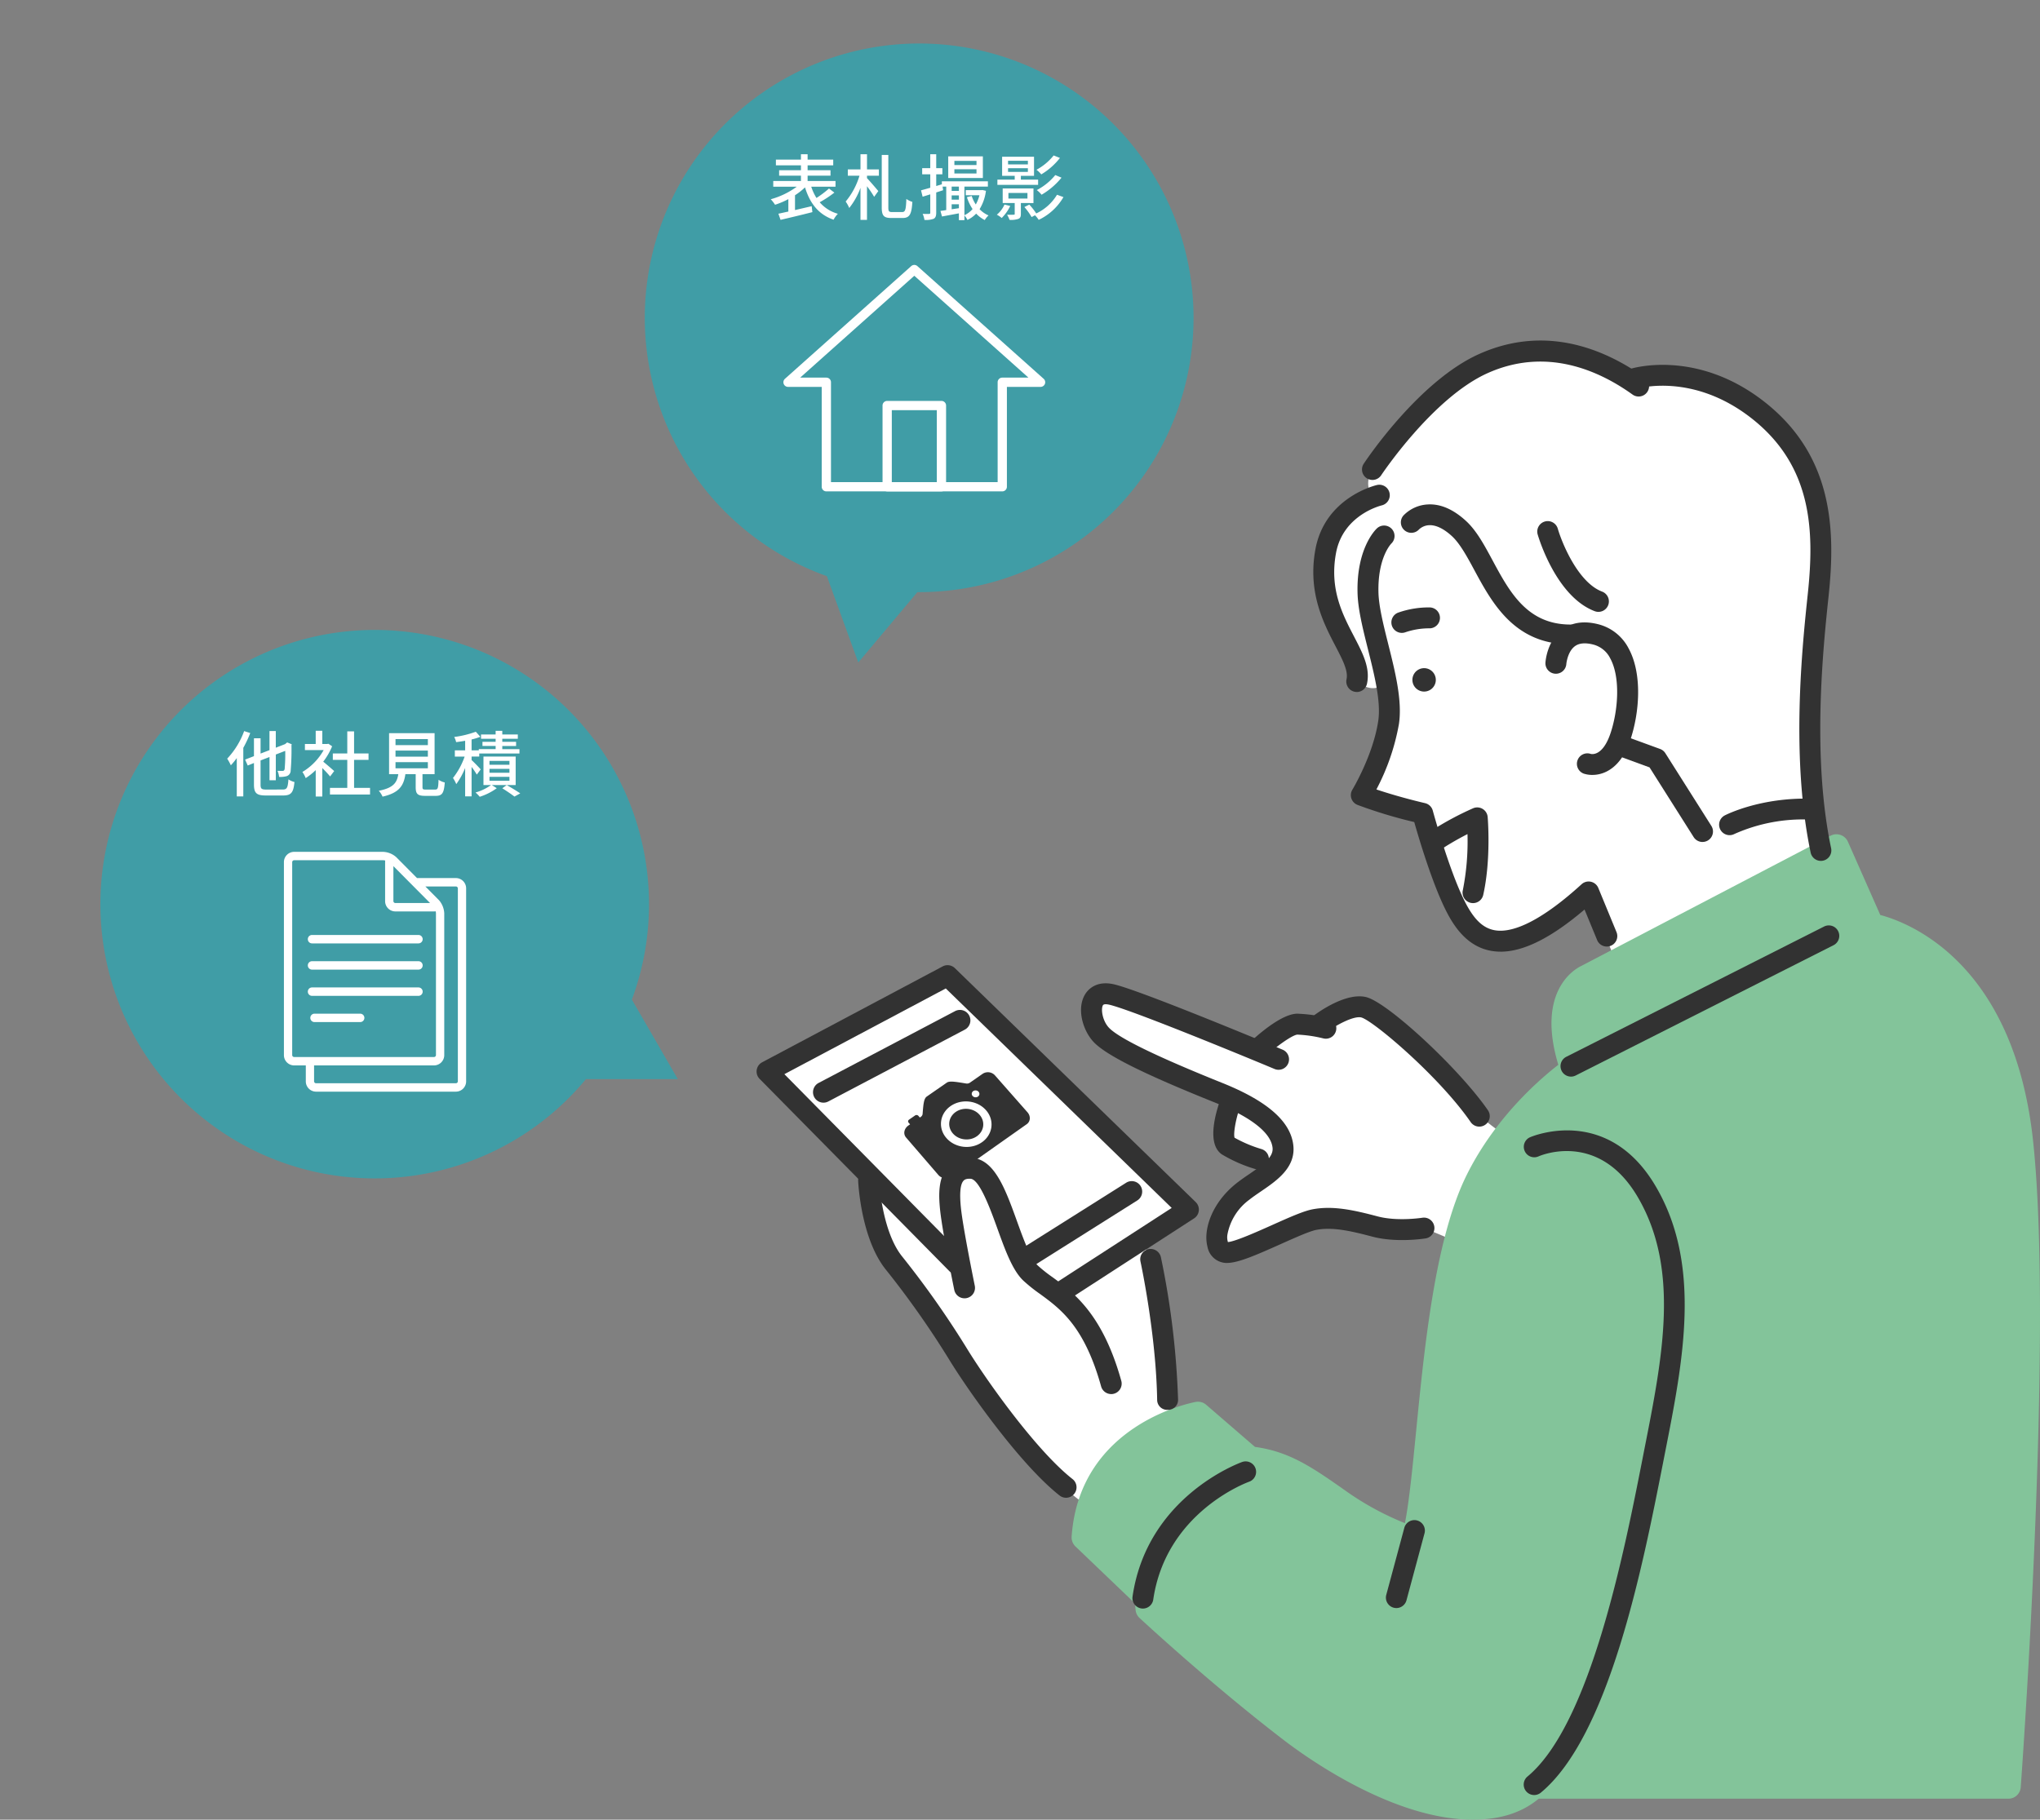<svg xmlns="http://www.w3.org/2000/svg" width="484.594" height="432.375" viewBox="0 0 484.594 432.375"><rect x="0" y="0" width="484.594" height="432.375" fill="#808080" stroke="none"/><g transform="translate(179.727 80.914)"><path d="M856.123,133.232s-3.839-25.849-2.061-45.788S865.5,17.067,810.215,20.059c0,0-17.222-11.344-32.526-4.3S749.6,41.642,749.6,41.642a5.942,5.942,0,0,0,0,6.637s-9.581,4.1-11.573,14.789,8.226,21.371,7.84,28.954c0,0,4.5,3.812,6.9-.392,0,0,2.355,14.253-5.822,27.394l14.581,4.321s6.544,23.776,13.144,29.1,18.255-3.21,26.346-10.253l7.182,18.558s40-15.018,47.919-27.517" transform="translate(-603.306 -11.002)" fill="#fff"/><path d="M535.28,886.4l-5.55-4.248s-21.748-23.919-27.486-25.878-10.405,4.017-10.405,4.017-6.72-1.507-14.572,5.828l-33.406-12.455s-8.008-2.309-5.52,6.627,32.377,17.552,32.377,17.552-2.41,8.674-.739,11.338,10.958,5.362,10.958,5.362-7.176,3.717-9.858,7.89-6.8,15.076,2.072,11.364,17.1-9.735,28.929-6.151,14.566,1.1,14.566,1.1l7.681,3.227Z" transform="translate(-358.057 -697.858)" fill="#fff"/><path d="M13.638,850.771l42.884-22.783,57.207,55.588-10.815,7a125.683,125.683,0,0,1,5.874,38.367l3,4.4-21.57,20.992s-8.041-5.087-16.232-15.706-21.4-33.252-25.549-37.491-10.175-10.086-10.68-25.921Z" transform="translate(-11.152 -677.08)" fill="#fff"/><g transform="translate(120 -145)"><path d="M130.324,65.164A65.162,65.162,0,1,0,54.251,129.4l10.911,18.9,10.912-18.9a65.164,65.164,0,0,0,54.25-64.233" transform="matrix(0.985, 0.174, -0.174, 0.985, -134.228, 64.086)" fill="#409da6"/><path d="M14.331-6.12a24.24,24.24,0,0,1-2.975,2.244,12.012,12.012,0,0,1-1.241-2.669h5.763v-1.36H9.248V-9.18h5.44v-1.292H9.248v-1.156h6.086v-1.36H9.248v-1.275H7.667v1.275H1.717v1.36h5.95v1.156H2.482V-9.18H7.667v1.275H1.088v1.36H6.664A18.9,18.9,0,0,1,.493-3.57a8.231,8.231,0,0,1,1.02,1.309A19.143,19.143,0,0,0,4.675-3.6V-.646c-.884.187-1.683.374-2.363.51l.51,1.462C4.862.85,7.735.17,10.387-.51l-.17-1.411c-1.326.306-2.686.629-3.961.918V-4.522a15.858,15.858,0,0,0,2.38-1.87C9.792-2.584,11.849.051,15.419,1.292a5.977,5.977,0,0,1,1.02-1.411,8.774,8.774,0,0,1-4.318-2.737,26.186,26.186,0,0,0,3.485-2.295Zm9.027-8.143H21.811v3.6H18.8v1.5h2.771a17.325,17.325,0,0,1-3.281,6.137,8.38,8.38,0,0,1,.85,1.53,17.013,17.013,0,0,0,2.669-4.777v7.6h1.547v-7.99a25.358,25.358,0,0,1,1.7,2.516l.986-1.36c-.374-.476-2.057-2.431-2.686-3.077v-.578H26.18v-1.5H23.358ZM29.308-.527c-.731,0-.884-.17-.884-1.1V-14.093H26.86V-1.666c0,2.006.476,2.55,2.278,2.55h2.686c1.734,0,2.125-1,2.312-3.825a5.062,5.062,0,0,1-1.428-.7c-.1,2.5-.238,3.111-.986,3.111ZM49.368-11.7H44.115v-.986h5.253Zm0,2.006H44.115v-1h5.253Zm1.513-4.063H42.653v5.134h8.228ZM43.469-1.19V-2.38h1.717v.935Zm0-3.3h1.717v1.02H43.469Zm1.717-2.091v1.02H43.469v-1.02Zm5.593.816-.255.034H46.818v1.207h3.247A8.811,8.811,0,0,1,49.2-2.329a8.229,8.229,0,0,1-.969-2.023l-1.139.289a10.813,10.813,0,0,0,1.343,2.822A5.73,5.73,0,0,1,46.5.221v-6.8h5.576V-7.837H41.14v.714L39.8-6.715V-9.5h1.462v-1.462H39.8v-3.3H38.386v3.3H36.465V-9.5h1.921v3.2c-.816.238-1.581.442-2.193.612l.374,1.513c.561-.17,1.173-.357,1.819-.561V-.374c0,.221-.085.289-.306.289-.187.017-.816.017-1.5-.017a5.725,5.725,0,0,1,.425,1.445A5.37,5.37,0,0,0,39.2,1.071c.442-.255.6-.68.6-1.445V-5.185l1.632-.527-.119-.867h.867V-1q-.765.127-1.377.2L41.174.527C42.33.306,43.758.051,45.186-.221V1.394H46.5V.289a4.124,4.124,0,0,1,.714,1.054,6.953,6.953,0,0,0,2.074-1.5,7.468,7.468,0,0,0,2.04,1.53,5.129,5.129,0,0,1,.9-1.1A6.559,6.559,0,0,1,50.1-1.207a11.009,11.009,0,0,0,1.513-4.369Zm16.915-8.211a13.262,13.262,0,0,1-4.08,3.4,6.413,6.413,0,0,1,1.139,1.1,15.921,15.921,0,0,0,4.437-3.91Zm.391,4.658a13.991,13.991,0,0,1-4.4,3.57,5.884,5.884,0,0,1,1.139,1.105A17.421,17.421,0,0,0,69.564-8.7Zm-11.22-1.632h4.709v.884H56.865Zm0-1.768h4.709v.867H56.865Zm7.14,4.488h-4.1v-.9h3.128v-4.539H55.454v4.539h2.992v.9H54.332v1.241h9.673Zm-7.99,5.916A6.488,6.488,0,0,1,54.2.1a6.264,6.264,0,0,1,1.156.782,10.258,10.258,0,0,0,2.023-2.856Zm.935-2.754h4.522V-3.74H56.95Zm5.95,2.4V-6.137H55.59v3.468h2.856v2.55c0,.187-.051.221-.238.221a15.454,15.454,0,0,1-1.581,0,5.378,5.378,0,0,1,.578,1.224,5.37,5.37,0,0,0,2.074-.221c.493-.187.629-.527.629-1.19V-2.669Zm5.593-1.972A11.4,11.4,0,0,1,63.563-.2,16.43,16.43,0,0,0,61.914-2.3l-1.173.578A14.447,14.447,0,0,1,62.458.663l.8-.425a5.524,5.524,0,0,1,.884,1.088A13.428,13.428,0,0,0,70.023-4.08Z" transform="translate(-117.132 115)" fill="#fff"/><g transform="translate(-113.177 127.49)"><g transform="translate(0.646 0.646)"><path d="M52.854,54.672H11.063a1.1,1.1,0,0,1-1.1-1.1V29.841h-8a1.1,1.1,0,0,1-.733-1.921L31.226,1.143a1.1,1.1,0,0,1,1.465,0L62.686,27.921a1.1,1.1,0,0,1-.733,1.921h-8V53.572A1.1,1.1,0,0,1,52.854,54.672Zm-40.691-2.2H51.754V28.741a1.1,1.1,0,0,1,1.1-1.1h6.215L31.958,3.438,4.848,27.641h6.216a1.1,1.1,0,0,1,1.1,1.1Z" transform="translate(-1.964 -1.964)" fill="#fff"/><path d="M0-1.1H12.894a1.1,1.1,0,0,1,1.1,1.1V19.3a1.1,1.1,0,0,1-1.1,1.1H0a1.1,1.1,0,0,1-1.1-1.1V0A1.1,1.1,0,0,1,0-1.1ZM11.794,1.1H1.1V18.2H11.794Z" transform="translate(23.548 32.312)" fill="#fff"/></g></g></g><g transform="translate(0 -10)"><path d="M130.324,65.164A65.162,65.162,0,1,0,54.251,129.4l10.911,18.9,10.912-18.9a65.164,65.164,0,0,0,54.25-64.233" transform="translate(-179.727 167.78) rotate(-60)" fill="#409da6"/><g transform="translate(-112.284 131.49)"><g transform="translate(0 0)"><path d="M40.862,6.23H31.618l-4.88-4.914a2.6,2.6,0,0,0-.231-.205A5.005,5.005,0,0,0,23.583,0H2.423A2.444,2.444,0,0,0,0,2.456V48.288a2.444,2.444,0,0,0,2.423,2.459H5.2v3.774a2.444,2.444,0,0,0,2.423,2.459H40.862a2.444,2.444,0,0,0,2.423-2.459V8.689A2.444,2.444,0,0,0,40.862,6.23M26.006,3.391l8.711,8.771H26.462a.466.466,0,0,1-.456-.463ZM1.967,48.288V2.456a.466.466,0,0,1,.456-.463h21.16a2,2,0,0,1,.484.073,2.694,2.694,0,0,0-.028.39V11.7a2.444,2.444,0,0,0,2.423,2.459h9.2a2.575,2.575,0,0,0,.384-.028,2.052,2.052,0,0,1,.072.49V48.288a.466.466,0,0,1-.456.463H2.423a.466.466,0,0,1-.456-.463m39.352,6.233a.466.466,0,0,1-.456.463H7.621a.466.466,0,0,1-.456-.463V50.746h28.5a2.444,2.444,0,0,0,2.423-2.459V14.62a5.122,5.122,0,0,0-1.1-2.953,2.668,2.668,0,0,0-.214-.244L33.6,8.226h7.263a.466.466,0,0,1,.456.463Z" transform="translate(0 0.003)" fill="#fff"/><path d="M25.282,1H0A1,1,0,0,1-1,0,1,1,0,0,1,0-1H25.282a1,1,0,0,1,1,1A1,1,0,0,1,25.282,1Z" transform="translate(6.68 20.756)" fill="#fff"/><path d="M25.282,1H0A1,1,0,0,1-1,0,1,1,0,0,1,0-1H25.282a1,1,0,0,1,1,1A1,1,0,0,1,25.282,1Z" transform="translate(6.68 26.989)" fill="#fff"/><path d="M25.282,1H0A1,1,0,0,1-1,0,1,1,0,0,1,0-1H25.282a1,1,0,0,1,1,1A1,1,0,0,1,25.282,1Z" transform="translate(6.68 33.222)" fill="#fff"/><path d="M10.845,1H0A1,1,0,0,1-1,0,1,1,0,0,1,0-1H10.845a1,1,0,0,1,1,1A1,1,0,0,1,10.845,1Z" transform="translate(7.271 39.455)" fill="#fff"/></g></g><path d="M4.4-14.2A18.9,18.9,0,0,1,.374-7.65a12.129,12.129,0,0,1,.867,1.581A18.566,18.566,0,0,0,2.652-7.786V1.326H4.2V-10.217a27.428,27.428,0,0,0,1.649-3.519ZM9.673-.306C8.5-.306,8.3-.51,8.3-1.5V-7.225l2.125-.816v5.525h1.5v-6.12L14.161-9.5a40.947,40.947,0,0,1-.136,4.318c-.1.374-.255.442-.51.442-.221,0-.765,0-1.19-.017A4.527,4.527,0,0,1,12.7-3.315a5.694,5.694,0,0,0,1.785-.17,1.4,1.4,0,0,0,.969-1.343,57.741,57.741,0,0,0,.187-6l.068-.238-1.088-.442-.272.221-.238.187-2.193.85v-3.961h-1.5v4.539L8.3-8.857v-3.638H6.732v4.25l-2.108.816.629,1.411,1.479-.6v5.1c0,2.074.629,2.618,2.839,2.618h4.114c1.955,0,2.431-.782,2.669-3.2a4.47,4.47,0,0,1-1.428-.629c-.153,1.955-.34,2.414-1.343,2.414Zm16.116-4.4c-.391-.357-1.8-1.581-2.6-2.227A15.71,15.71,0,0,0,25.3-10.591l-.884-.6-.272.051H22.967v-3.128H21.4v3.128H18.836V-9.69H23.29a14.01,14.01,0,0,1-5.049,5.2,7.465,7.465,0,0,1,.782,1.462,14.978,14.978,0,0,0,2.38-1.9V1.343h1.564V-5.423c.7.7,1.462,1.513,1.853,2.006ZM30.515-.7V-7.361h3.434v-1.53H30.515v-5.236H28.9v5.236H25.466v1.53H28.9V-.7H24.786V.867h9.52V-.7Zm9.843-6.12h7.684v1.462H40.358Zm0-2.754h7.684v1.445H40.358Zm0-2.72h7.684v1.428H40.358ZM47.566-.306c-.68,0-.8-.068-.8-.578V-3.961H49.64V-13.7H38.828v9.741h2.193C40.7-1.938,39.865-.7,36.38-.017a4.9,4.9,0,0,1,.9,1.394c3.978-.9,5.032-2.635,5.423-5.338h2.448V-.884c0,1.6.442,2.074,2.227,2.074H49.9c1.53,0,1.972-.629,2.159-3.179a4.452,4.452,0,0,1-1.479-.646c-.068,2.057-.17,2.329-.833,2.329ZM60.588-5.1c-.306-.374-1.6-1.717-2.159-2.21v-.833h1.819v-.731H69.8V-9.911h-4.08v-.748H69v-.986H65.722v-.731h3.689V-13.4H65.722v-.867H64.141v.867H60.673v1.02h3.468v.731H61.013v.986h3.128v.748h-4v.289H58.429v-2.584a17.088,17.088,0,0,0,2.091-.629l-1.088-1.207A23.681,23.681,0,0,1,54.3-12.8a4.873,4.873,0,0,1,.459,1.224c.68-.085,1.411-.187,2.142-.323v2.278H54.451v1.479H56.78A17.42,17.42,0,0,1,54.009-3.06,8.581,8.581,0,0,1,54.791-1.6,17.784,17.784,0,0,0,56.9-5.44V1.309h1.53v-7A18.5,18.5,0,0,1,59.67-3.859Zm6.834-1.1H62.679v-.918h4.743Zm0,1.9H62.679v-.935h4.743Zm0,1.9H62.679v-.935h4.743ZM68.9-8.143h-7.65v6.766h1.8A11.643,11.643,0,0,1,59.364.391a8.091,8.091,0,0,1,1,1.02,14.137,14.137,0,0,0,4.046-2.04L63.24-1.377H68.9ZM65.722-.612C66.759.034,67.949.85,68.612,1.36L69.989.6C69.207.068,67.9-.731,66.776-1.377Z" transform="translate(-126.132 117)" fill="#fff"/></g><path d="M638.972,716.556c-4.549-42.436-29.549-51.9-36.3-53.693l-7.686-17.4a2.982,2.982,0,0,0-4.109-1.438l-59.231,30.952c-1.5.712-10.764,5.927-5.452,23.491-4.258,3.282-14.92,12.407-21.746,26.133-7.508,15.1-10.026,40.592-12.05,61.076-.868,8.782-1.639,16.592-2.643,21.7A68.626,68.626,0,0,1,476.4,800.2l-.44-.311c-8.065-5.675-13.49-9.493-21.823-10.634l-11.59-10.008a2.983,2.983,0,0,0-2.441-.685c-.276.046-27.624,4.921-29.522,31.992a2.978,2.978,0,0,0,.913,2.362l14.13,13.528.152,1.574a2.967,2.967,0,0,0,.935,1.888c.169.157,17.092,15.886,34.445,29.152,5.77,4.41,26.046,18.77,44.731,18.77,6.226,0,11.481-1.517,15.641-4.979h111.53a2.932,2.932,0,0,0,2.974-2.7c.08-1.069,7.882-107.449,2.935-153.594" transform="translate(-335.747 -526.371)" fill="#83c49a"/><path d="M72.176,894.593a2.485,2.485,0,0,1-1.353-4.572l27.785-17.987L44.937,819.882,6.6,840.249l42.833,43.417a2.486,2.486,0,0,1-3.539,3.491L.716,841.366a2.486,2.486,0,0,1,.6-3.941L44.2,814.642a2.488,2.488,0,0,1,2.9.413l57.207,55.588a2.485,2.485,0,0,1-.382,3.869l-30.4,19.682a2.476,2.476,0,0,1-1.348.4" transform="translate(0 -665.929)" fill="#323232"/><path d="M76.014,894.718a2.486,2.486,0,0,1-1.16-4.686l32.414-17.064a2.485,2.485,0,1,1,2.316,4.4L77.17,894.43a2.467,2.467,0,0,1-1.156.287" transform="translate(-60.125 -713.627)" fill="#323232"/><path d="M345.775,1115.92a2.486,2.486,0,0,1-1.328-4.589l24.095-15.19a2.486,2.486,0,0,1,2.65,4.206l-24.094,15.19a2.474,2.474,0,0,1-1.323.383" transform="translate(-280.719 -896.047)" fill="#323232"/><g transform="translate(32.094 170.746)"><path d="M8.843,2.871a3.568,3.568,0,0,1,.731,1.294A3.305,3.305,0,0,1,9.7,5.556a3.349,3.349,0,0,1-.465,1.325A3.68,3.68,0,0,1,8.2,7.976a4.152,4.152,0,0,1-1.432.64A4.474,4.474,0,0,1,5.216,8.7a4.422,4.422,0,0,1-1.481-.442,4.03,4.03,0,0,1-1.228-.951,3.564,3.564,0,0,1-.727-1.3,3.3,3.3,0,0,1-.117-1.393A3.352,3.352,0,0,1,2.135,3.3,3.684,3.684,0,0,1,3.171,2.209,4.154,4.154,0,0,1,4.6,1.574a4.474,4.474,0,0,1,1.542-.087,4.423,4.423,0,0,1,1.475.439A4.033,4.033,0,0,1,8.843,2.871Z" transform="translate(12.026 10.352)" fill="#323232"/><path d="M21.548,3.525,18.569,5.6a1.109,1.109,0,0,1-.2.111,1.189,1.189,0,0,1-.22.069,1.27,1.27,0,0,1-.233.027,1.332,1.332,0,0,1-.238-.016c-.734-.123-1.351-.224-1.873-.3s-.949-.123-1.3-.142a3.81,3.81,0,0,0-.873.034,1.433,1.433,0,0,0-.579.228L8.346,8.88a1.307,1.307,0,0,0-.4.454,2.916,2.916,0,0,0-.27.763,10.61,10.61,0,0,0-.185,1.183c-.053.477-.1,1.043-.148,1.716a.874.874,0,0,1-.04.209.935.935,0,0,1-.088.195,1.009,1.009,0,0,1-.131.174,1.076,1.076,0,0,1-.169.146l-.227.158-.347-.4a.552.552,0,0,0-.17-.131.616.616,0,0,0-.205-.061.627.627,0,0,0-.215.012.579.579,0,0,0-.2.088l-1.44,1a.515.515,0,0,0-.145.151.472.472,0,0,0-.067.184.461.461,0,0,0,.015.194.488.488,0,0,0,.1.18l.347.4-.416.29a2.35,2.35,0,0,0-.6.609,2.065,2.065,0,0,0-.316.739,1.766,1.766,0,0,0,.011.776,1.726,1.726,0,0,0,.375.72l7.678,8.909a2.181,2.181,0,0,0,.706.532,2.735,2.735,0,0,0,.878.251,2.785,2.785,0,0,0,.918-.046,2.291,2.291,0,0,0,.825-.357L32.057,15.471a1.773,1.773,0,0,0,.546-.608,1.736,1.736,0,0,0,.2-.74,1.982,1.982,0,0,0-.121-.776,2.255,2.255,0,0,0-.429-.717L24.548,3.883a2.279,2.279,0,0,0-.655-.515,2.251,2.251,0,0,0-1.578-.191A2.3,2.3,0,0,0,21.548,3.525Zm.12,16.051a6.118,6.118,0,0,1-2.219,1.081,6.653,6.653,0,0,1-2.433.163A6.573,6.573,0,0,1,14.7,20.1a5.933,5.933,0,0,1-1.88-1.559,5.206,5.206,0,0,1-.942-1.843,4.926,4.926,0,0,1-.136-1.957,5,5,0,0,1,.639-1.862,5.381,5.381,0,0,1,1.385-1.56,6.124,6.124,0,0,1,2.211-1.068,6.654,6.654,0,0,1,2.418-.16,6.575,6.575,0,0,1,2.306.71,5.941,5.941,0,0,1,1.877,1.545,5.215,5.215,0,0,1,.95,1.833,4.929,4.929,0,0,1,.15,1.955A4.99,4.99,0,0,1,23.048,18,5.372,5.372,0,0,1,21.668,19.577ZM20.491,8.9a.939.939,0,0,1-.322.143,1.007,1.007,0,0,1-.348.02,1,1,0,0,1-.333-.1.913.913,0,0,1-.277-.213.8.8,0,0,1-.165-.291.735.735,0,0,1-.027-.312.745.745,0,0,1,.105-.3.828.828,0,0,1,.233-.244.939.939,0,0,1,.322-.143,1.007,1.007,0,0,1,.347-.02,1,1,0,0,1,.332.1.913.913,0,0,1,.277.213.8.8,0,0,1,.165.291.735.735,0,0,1,.028.312.745.745,0,0,1-.105.3A.828.828,0,0,1,20.491,8.9Z" fill="#323232"/></g><path d="M278.913,1121.649a2.486,2.486,0,0,1-2.393-1.818c-3.979-14.262-9.572-18.352-14.507-21.962a38.554,38.554,0,0,1-4-3.2c-2.562-2.452-4.3-7.267-6.141-12.367-1.59-4.4-4.251-11.778-6.4-11.812-1.189-.068-1.538.356-1.651.482-.755.823-.96,2.973-.61,6.391.5,4.872,3.264,18.38,3.292,18.516a2.486,2.486,0,1,1-4.87,1c-.116-.564-2.842-13.889-3.367-19.008-.374-3.646-.441-7.715,1.89-10.259a6.772,6.772,0,0,1,5.393-2.092c5.583.088,8.214,7.378,11,15.1,1.491,4.133,3.182,8.817,4.9,10.461a34.581,34.581,0,0,0,3.5,2.78c5.03,3.679,11.919,8.717,16.361,24.638a2.488,2.488,0,0,1-2.4,3.155" transform="translate(-194.68 -871.317)" fill="#323232"/><path d="M506.5,1222.5a2.371,2.371,0,0,1-2.484-2.309c-.247-15.721-3.927-32.774-3.964-32.945a2.451,2.451,0,0,1,1.9-2.922,2.5,2.5,0,0,1,2.956,1.919,196.09,196.09,0,0,1,4.077,33.862,2.363,2.363,0,0,1-2.446,2.4Z" transform="translate(-408.865 -968.422)" fill="#323232"/><path d="M181.743,1159.146a2.472,2.472,0,0,1-1.536-.533c-9.312-7.331-21.567-24.719-26.042-31.99a213.865,213.865,0,0,0-15.231-21.687c-5.905-7.329-6.553-20.539-6.578-21.1a2.485,2.485,0,0,1,2.372-2.592,2.513,2.513,0,0,1,2.594,2.371c.005.121.606,12.149,5.483,18.2a218.759,218.759,0,0,1,15.593,22.2c4.324,7.026,16.1,23.772,24.884,30.691a2.485,2.485,0,0,1-1.539,4.438" transform="translate(-108.231 -884.176)" fill="#323232"/><path d="M457.558,904.489a4.69,4.69,0,0,1-4.658-3.9c-1.038-3.943,1-10.375,6.889-15.039.977-.774,2.041-1.5,3.069-2.2,3.472-2.367,5.731-4.079,5.514-6.217-.365-3.6-5.135-7.333-13.8-10.809-17.093-6.862-25.983-11.326-28.827-14.474-2.463-2.725-3.915-7.743-1.965-11.1.622-1.065,2.533-3.443,6.835-2.494,6.207,1.371,38.713,14.951,40.093,15.529a2.486,2.486,0,1,1-1.918,4.586c-9.292-3.886-34.455-14.2-39.248-15.261-.458-.1-1.256-.217-1.465.139-.526.9-.128,3.621,1.356,5.263,2.218,2.453,11.3,6.893,26.99,13.193,10.785,4.33,16.309,9.21,16.889,14.921.532,5.241-4.011,8.337-7.66,10.826-1,.682-1.945,1.327-2.783,1.989a13.279,13.279,0,0,0-5.225,8.321,3.8,3.8,0,0,0,.122,1.753c1.7-.1,7.2-2.563,10.535-4.056,3.946-1.765,7.355-3.29,9.5-3.71,4.912-.953,9.939.19,15.531,1.67,4.726,1.252,10.6.323,10.655.314a2.486,2.486,0,0,1,.8,4.906c-.282.046-6.959,1.112-12.731-.414-4.988-1.321-9.432-2.35-13.306-1.6-1.589.309-5.064,1.864-8.425,3.368-6.1,2.731-10.17,4.485-12.778,4.485" transform="translate(-345.805 -685.304)" fill="#323232"/><path d="M642.912,888.39a2.486,2.486,0,0,1-1.687-4.312c2.113-1.951,7.409-6.487,10.935-6.487a35.891,35.891,0,0,1,7.4,1.057,2.486,2.486,0,0,1-1.227,4.818,31.234,31.234,0,0,0-6.169-.9c-1.078.052-4.686,2.516-7.564,5.169a2.479,2.479,0,0,1-1.684.658" transform="translate(-523.701 -717.643)" fill="#323232"/><path d="M760.76,885.927a2.483,2.483,0,0,1-2.048-1.073c-7.535-10.911-23.254-24.182-26-24.87-1.858-.415-6.087,1.885-8.352,3.583a2.485,2.485,0,0,1-2.989-3.972c1.243-.937,7.689-5.555,12.457-4.455,5.089,1.173,22.148,17,28.974,26.888a2.486,2.486,0,0,1-2.043,3.9" transform="translate(-589.085 -699.145)" fill="#323232"/><path d="M605.983,997.194a2.5,2.5,0,0,1-.72-.107,34.418,34.418,0,0,1-7.985-3.506c-3.522-2.445-1.644-9.431-.211-13.377a2.486,2.486,0,0,1,4.674,1.7c-1.09,3.013-1.755,6.649-1.434,7.727a31.375,31.375,0,0,0,6.394,2.7,2.486,2.486,0,0,1-.718,4.866" transform="translate(-486.773 -800.214)" fill="#323232"/><path d="M854.784,430.41a2.78,2.78,0,1,0,2.236-3.233,2.781,2.781,0,0,0-2.236,3.233" transform="translate(-698.954 -349.283)" fill="#323232"/><path d="M879.877,246.863h-.011c-13.2,0-18.515-9.8-22.789-17.735-1.745-3.241-3.394-6.233-5.261-7.957-1.959-1.808-3.844-2.694-5.444-2.609a3.792,3.792,0,0,0-2.355.977,2.481,2.481,0,1,1-3.711-3.295,8.647,8.647,0,0,1,5.824-2.615c3.011-.155,6.055,1.185,9.058,3.957,2.478,2.288,4.318,5.705,6.266,9.323,4.027,7.48,8.191,15.213,18.435,15.259a2.351,2.351,0,1,1-.011,4.7" transform="translate(-686.636 -174.684)" fill="#323232"/><path d="M1031.98,256.923a2.484,2.484,0,0,1-.88-.162c-9.215-3.49-13.379-17.643-13.552-18.243a2.486,2.486,0,0,1,4.778-1.375c.995,3.432,4.824,12.806,10.536,14.969a2.486,2.486,0,0,1-.881,4.811" transform="translate(-832.01 -192.452)" fill="#323232"/><path d="M1039.253,403.734a6.447,6.447,0,0,1-2.057-.31,2.486,2.486,0,0,1,1.666-4.684c.222.06,2.831.616,4.686-4.877,1.833-5.427,2.405-13.287-.048-17.806a6.225,6.225,0,0,0-4.043-3.3c-1.871-.479-3.331-.354-4.337.377-1.786,1.294-2.056,4.225-2.058,4.255a2.486,2.486,0,0,1-4.961-.328c.036-.535.451-5.306,4.1-7.952,2.26-1.637,5.115-2.031,8.487-1.167a11.235,11.235,0,0,1,7.179,5.744c3.3,6.072,2.57,15.308.388,21.768-1.271,3.765-3.193,6.293-5.711,7.515a7.517,7.517,0,0,1-3.294.765" transform="translate(-840.715 -300.518)" fill="#323232"/><path d="M1132.851,539.355a2.484,2.484,0,0,1-2.1-1.156l-10.481-16.567-8.071-2.951a2.485,2.485,0,1,1,1.707-4.668l8.865,3.241a2.486,2.486,0,0,1,1.247,1l10.934,17.281a2.486,2.486,0,0,1-2.1,3.815" transform="translate(-908.152 -420.206)" fill="#323232"/><path d="M735.893,237.187a2.491,2.491,0,0,1-2.431-3.017c.436-2-.92-4.6-2.636-7.9-2.811-5.4-6.659-12.793-4.741-23.053C728.371,191,740.226,188.113,740.73,188a2.486,2.486,0,0,1,1.13,4.841c-.4.1-9.211,2.329-10.888,11.3-1.6,8.572,1.514,14.561,4.264,19.843,2.094,4.024,3.9,7.5,3.084,11.254a2.488,2.488,0,0,1-2.426,1.956" transform="translate(-593.327 -153.68)" fill="#323232"/><path d="M791.528,33.129a2.485,2.485,0,0,1-2.071-3.856c.528-.8,13.092-19.637,27.382-26.052C832.9-3.994,847.117,2.274,856.21,8.8a2.485,2.485,0,1,1-2.9,4.039c-8.033-5.766-20.53-11.329-34.438-5.084-12.988,5.832-25.149,24.075-25.27,24.258a2.485,2.485,0,0,1-2.076,1.116" transform="translate(-645.233 -0.003)" fill="#323232"/><path d="M810.059,342.5a12.836,12.836,0,0,1-2.335-.211c-5.786-1.074-8.873-6.026-10.69-9.657-3.248-6.488-6.39-17.088-7.479-20.926a112.4,112.4,0,0,1-13.5-4.085,2.487,2.487,0,0,1-1.2-3.6c.049-.08,4.921-8.179,6.146-16.341.684-4.562-.907-10.911-2.446-17.051-1.22-4.868-2.372-9.465-2.47-13.351-.261-10.4,4.081-14.854,4.577-15.327a2.485,2.485,0,0,1,3.457,3.571c-.178.184-3.27,3.493-3.066,11.631.084,3.335,1.172,7.673,2.323,12.266,1.658,6.614,3.372,13.453,2.54,19a53.144,53.144,0,0,1-5.352,15.537c2.419.812,6.395,2.039,11.566,3.259a2.485,2.485,0,0,1,1.828,1.771c.038.139,3.81,14.008,7.521,21.423,2.192,4.379,4.331,6.471,7.153,6.995,4.722.866,11.88-2.9,20.674-10.924a2.486,2.486,0,0,1,3.973.888l4.32,10.481a2.486,2.486,0,0,1-4.6,1.9l-2.991-7.258c-7.889,6.715-14.461,10.016-19.952,10.016" transform="translate(-633.333 -197.29)" fill="#323232"/><path d="M829.833,353.939a2.486,2.486,0,0,1-.856-4.821,21.839,21.839,0,0,1,7.516-1.229,2.485,2.485,0,0,1-.188,4.967,17.523,17.523,0,0,0-5.616.929,2.475,2.475,0,0,1-.856.153" transform="translate(-676.555 -284.473)" fill="#323232"/><path d="M885.775,631.414a2.49,2.49,0,0,1-2.428-3.031,59.585,59.585,0,0,0,1.114-13.368c-3.243,1.657-5.5,3.129-5.526,3.149a2.486,2.486,0,1,1-2.728-4.156,72.457,72.457,0,0,1,9.57-5.122,2.486,2.486,0,0,1,3.478,2.065c.035.409.829,10.123-1.056,18.521a2.488,2.488,0,0,1-2.423,1.942" transform="translate(-715.592 -497.739)" fill="#323232"/><path d="M1176.918,149.59a2.487,2.487,0,0,1-2.43-1.976c-4.768-22.7-2-48.972-.665-61.6,1.571-14.895,1.045-30.235-13.311-41.537-13.806-10.867-26.706-7.241-27.249-7.082a2.486,2.486,0,0,1-1.432-4.76c.64-.194,15.835-4.6,31.755,7.937,16.295,12.828,16.818,30.433,15.18,45.964-1.305,12.374-4.021,38.124.586,60.055a2.491,2.491,0,0,1-2.435,3" transform="translate(-924.103 -25.948)" fill="#323232"/><path d="M1256.979,605.882a2.486,2.486,0,0,1-1.151-4.691c.342-.178,8.51-4.337,20.668-3.972a2.486,2.486,0,0,1-.156,4.969,40.049,40.049,0,0,0-18.214,3.411,2.473,2.473,0,0,1-1.147.283" transform="translate(-1025.848 -488.352)" fill="#323232"/><path d="M1050.214,798.353a2.486,2.486,0,0,1-1.123-4.7l61.277-30.972a2.486,2.486,0,0,1,2.243,4.437l-61.277,30.972a2.48,2.48,0,0,1-1.12.268" transform="translate(-856.767 -623.453)" fill="#323232"/><path d="M1002.3,1187.667a2.486,2.486,0,0,1-1.588-4.4c14.9-12.356,22.951-53.264,27.273-75.24l.5-2.558c4.353-22.026,8.464-42.831-1.617-59.95-9.23-15.675-22.951-9.86-23.53-9.607a2.485,2.485,0,0,1-2.032-4.536c.182-.083,18.315-7.962,29.846,11.621,11.04,18.749,6.551,41.467,2.21,63.435l-.5,2.555c-4.754,24.17-12.71,64.62-28.978,78.108a2.476,2.476,0,0,1-1.585.572" transform="translate(-817.589 -842.061)" fill="#323232"/><path d="M822.668,1558.51a2.487,2.487,0,0,1-2.4-3.133l4.3-15.969a2.486,2.486,0,0,1,4.8,1.293l-4.3,15.97a2.488,2.488,0,0,1-2.4,1.84" transform="translate(-670.694 -1257.332)" fill="#323232"/><path d="M492.318,1496.2a2.565,2.565,0,0,1-.362-.026,2.484,2.484,0,0,1-2.1-2.818c3.448-23.645,25.13-31.656,26.052-31.986a2.486,2.486,0,0,1,1.678,4.68c-.807.292-19.8,7.389-22.811,28.022a2.486,2.486,0,0,1-2.457,2.127" transform="translate(-400.553 -1194.904)" fill="#323232"/></g></svg>